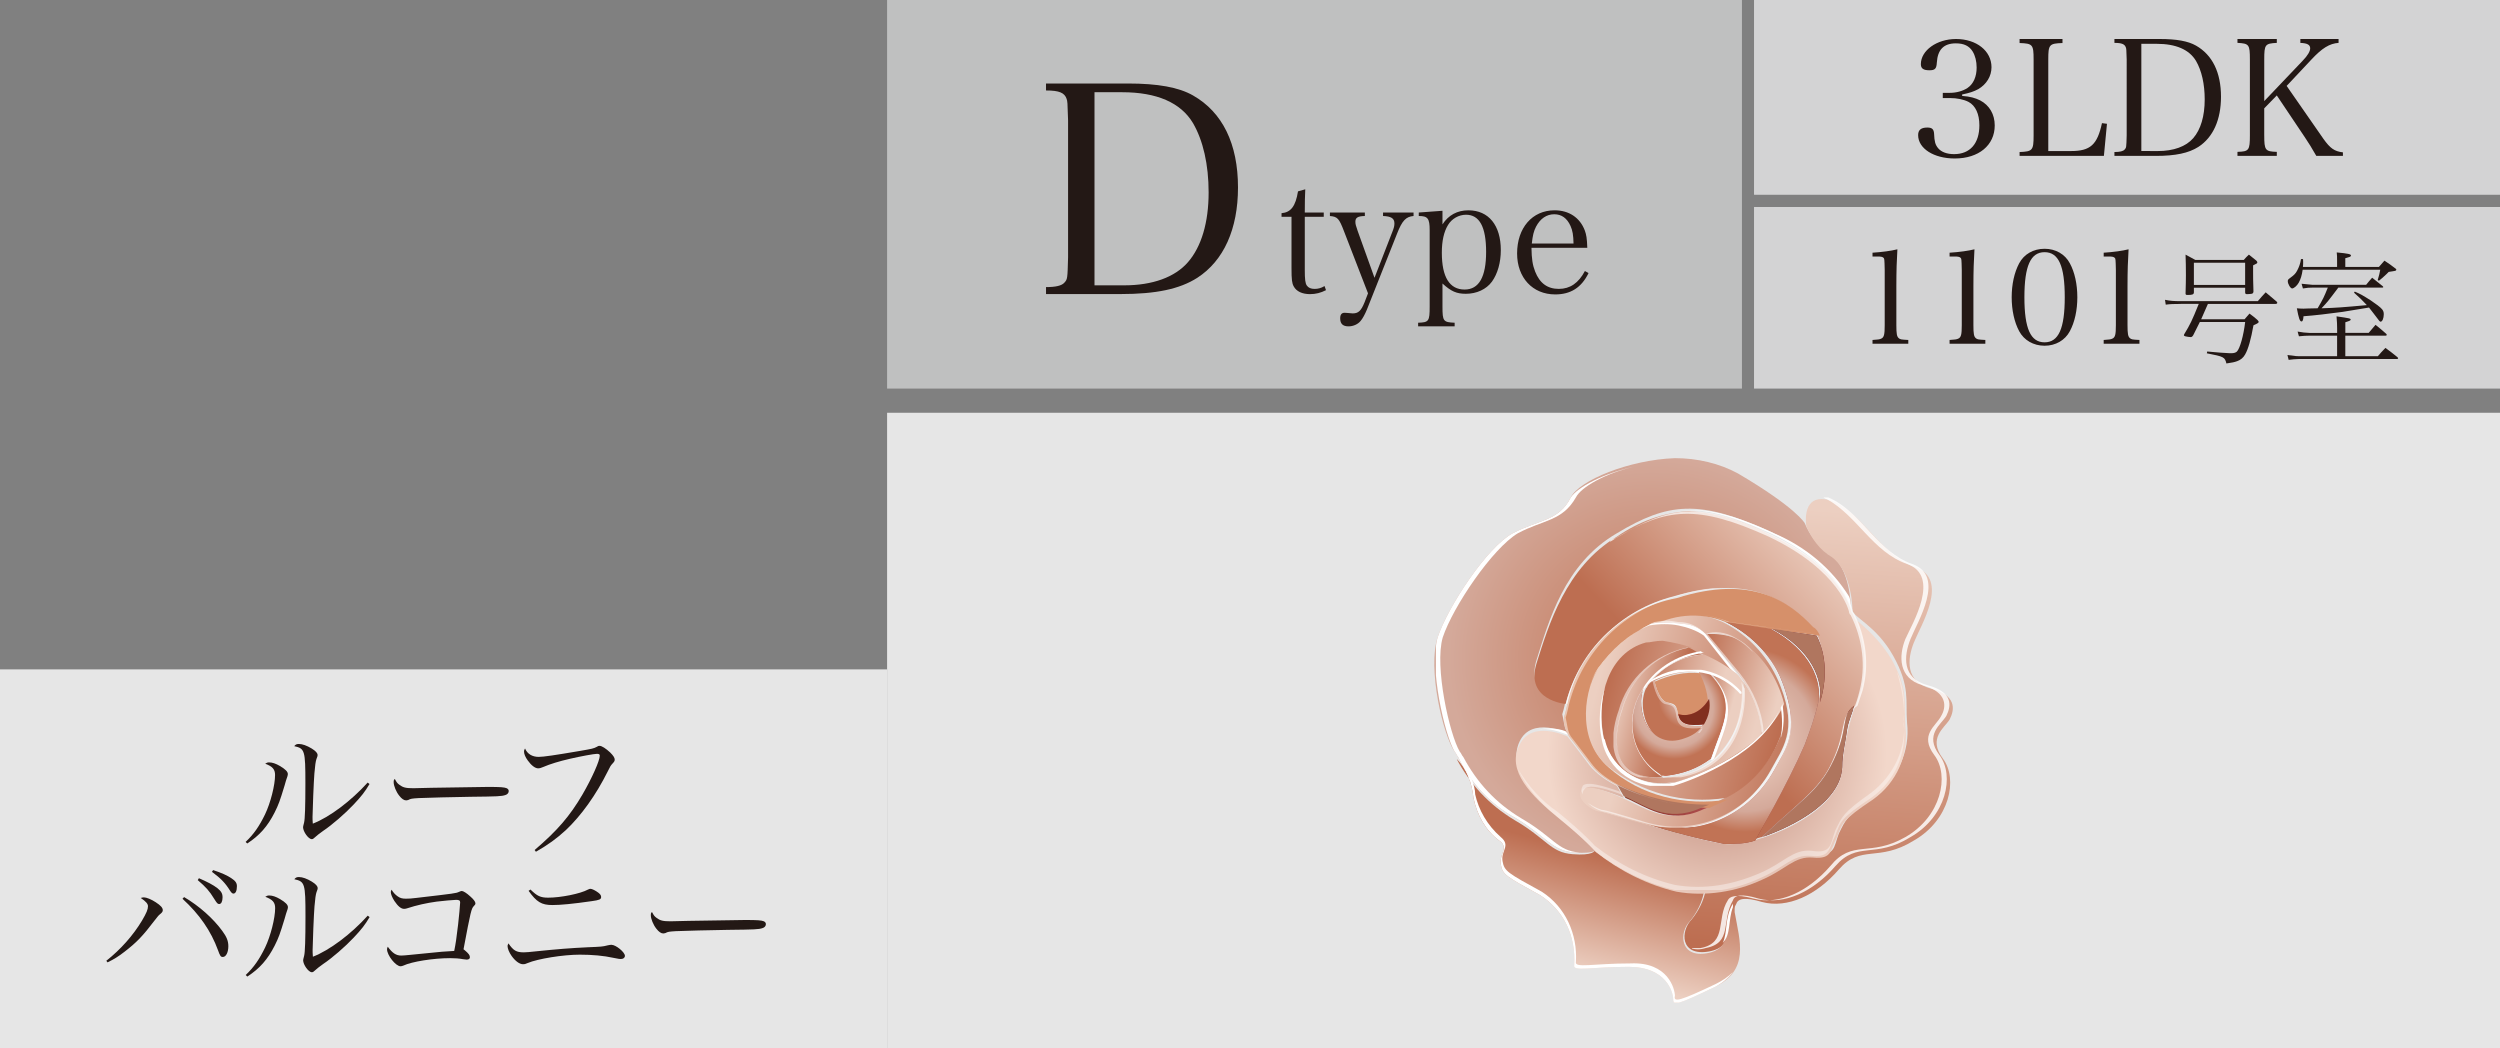 <?xml version="1.0" encoding="utf-8"?>
<!-- Generator: Adobe Illustrator 26.0.1, SVG Export Plug-In . SVG Version: 6.00 Build 0)  -->
<svg version="1.1" id="_レイヤー_2" xmlns="http://www.w3.org/2000/svg" xmlns:xlink="http://www.w3.org/1999/xlink" x="0px"
	 y="0px" viewBox="0 0 146.457 61.417" style="enable-background:new 0 0 146.457 61.417;" xml:space="preserve">
<rect x="0" y="0" width="146.457" height="61.417" fill="#808080" stroke="none"/>
<style type="text/css">
	.st0{fill:#E6E6E6;}
	.st1{clip-path:url(#SVGID_00000105397226886609000850000007456339451952297612_);}
	.st2{fill:url(#SVGID_00000052823116485235866380000009011927204222215048_);}
	.st3{clip-path:url(#SVGID_00000114045695293521335130000015476722450613394103_);}
	.st4{fill:url(#SVGID_00000155864393068834642520000011881517746883765671_);}
	.st5{clip-path:url(#SVGID_00000106123259966242653990000005851562208959997066_);}
	.st6{fill:url(#SVGID_00000141421874753037890590000013493272811230264507_);}
	.st7{clip-path:url(#SVGID_00000157282456365491486930000013341594756988921729_);}
	.st8{fill:url(#SVGID_00000170968093005646123860000016577104310750133130_);}
	.st9{clip-path:url(#SVGID_00000136408349791956912920000007472977864753590177_);}
	.st10{fill:url(#SVGID_00000073697429591579874550000005341745936318684327_);}
	.st11{fill:#681218;}
	.st12{clip-path:url(#SVGID_00000113320503539590059740000016073670331821657508_);}
	.st13{fill:url(#SVGID_00000103231531750362214780000018017110746904694183_);}
	.st14{fill:#6D141A;}
	.st15{clip-path:url(#SVGID_00000097499615130677567140000013996320610756268462_);}
	.st16{fill:url(#SVGID_00000055672622630432103410000010371391626903177648_);}
	.st17{clip-path:url(#SVGID_00000093892711254412790000000013842846571661843369_);}
	.st18{fill:url(#SVGID_00000075139146371164080520000000400954574611976355_);}
	.st19{fill:#D6906A;}
	.st20{clip-path:url(#SVGID_00000105393162469609146490000017737875662584101275_);}
	.st21{fill:url(#SVGID_00000160899579655955306500000012591197652790216337_);}
	.st22{clip-path:url(#SVGID_00000165920271178672059540000012390405950100706488_);}
	.st23{fill:url(#SVGID_00000136377719387128539210000010864269728574509210_);}
	.st24{clip-path:url(#SVGID_00000137099405440158845530000001411106630343641000_);}
	.st25{fill:url(#SVGID_00000165940409224182214230000009829566002288891572_);}
	.st26{clip-path:url(#SVGID_00000121975626373313463600000014782078704780029359_);}
	.st27{fill:url(#SVGID_00000149350765257961889020000004866762000034977974_);}
	.st28{clip-path:url(#SVGID_00000107562361668043104780000006061556680962041791_);}
	.st29{fill:url(#SVGID_00000037692452538154885180000002445913635369505433_);}
	.st30{clip-path:url(#SVGID_00000080195172600646260940000005410975362220525722_);}
	.st31{fill:url(#SVGID_00000128451955314803223370000010572957292205414078_);}
	.st32{clip-path:url(#SVGID_00000070813865165568802350000018147433702199894714_);}
	.st33{fill:url(#SVGID_00000145043747596674860870000003765133565502247568_);}
	.st34{clip-path:url(#SVGID_00000147899145952907497710000014625931007750911414_);}
	.st35{fill:url(#SVGID_00000070099399254843619050000002153888736837608382_);}
	.st36{clip-path:url(#SVGID_00000116951688196451529810000011799766041080429453_);}
	.st37{fill:url(#SVGID_00000113318327664176874360000002155899426458082985_);}
	.st38{clip-path:url(#SVGID_00000122690541402316522450000006722499231113055629_);}
	.st39{fill:#FFFFFF;}
	.st40{opacity:0.83;}
	.st41{clip-path:url(#SVGID_00000069360733163638421280000011677772797215328140_);}
	.st42{clip-path:url(#SVGID_00000151546055541143151760000005646759216249931696_);}
	.st43{opacity:0.39;}
	.st44{clip-path:url(#SVGID_00000032626322572202445810000008906885323672055204_);}
	.st45{clip-path:url(#SVGID_00000132797780328778948810000000879351055810939799_);}
	.st46{opacity:0.7;}
	.st47{clip-path:url(#SVGID_00000070084779472326692610000012222761596865557401_);}
	.st48{fill:#B0765F;}
	.st49{clip-path:url(#SVGID_00000157286617883775299980000010657584846210112949_);}
	.st50{fill:url(#SVGID_00000042702769162479391540000007831594198423877004_);}
	.st51{opacity:0.52;}
	.st52{clip-path:url(#SVGID_00000062882952415089670950000007200366160777256346_);}
	.st53{opacity:0.48;}
	.st54{clip-path:url(#SVGID_00000044179160000050827940000013016111220918097083_);}
	.st55{clip-path:url(#SVGID_00000114034833953799127320000003861921731230003075_);}
	.st56{opacity:0.53;}
	.st57{clip-path:url(#SVGID_00000120546016428483495100000011341748862490557851_);}
	.st58{clip-path:url(#SVGID_00000127019188017443933120000002699234036688346043_);}
	.st59{clip-path:url(#SVGID_00000034777439635200902410000004255535248728942014_);}
	.st60{clip-path:url(#SVGID_00000116210937143504276370000009328550801812458172_);}
	.st61{clip-path:url(#SVGID_00000111871870696930369420000008988540430344676480_);}
	.st62{fill:url(#SVGID_00000076576378457702681930000005911912869448795302_);}
	.st63{opacity:0.41;}
	.st64{clip-path:url(#SVGID_00000082355540070617817570000002110939584065070473_);}
	.st65{clip-path:url(#SVGID_00000168827792090821033920000013930586666574431666_);}
	.st66{fill:#812F1F;}
	.st67{fill:#D3D3D4;}
	.st68{fill:#BFC0C0;}
	.st69{enable-background:new    ;}
	.st70{fill:#231815;}
</style>
<g id="_レイヤー_1-2">
	<rect x="51.969" y="24.181" class="st0" width="94.488" height="37.236"/>
	<g id="_価格と返済例">
		<g>
			<defs>
				<path id="SVGID_1_" d="M92.021,29.14c-0.7,1.4-1.9,1.3-3.4,2.1
					c-1.5,0.8-3.8,4.3-4.4,6.1c-0.6,1.8,0.3,5.7,1,6.7
					c0.1,0.1,0.1,0.2,0.2,0.3l0,0c0.7,1.5,1.9,2.8,3.4,3.6
					c1.8,1.1,2.1,1.9,3.4,2s1.3-0.2,1.3-0.2
					s-0.6-0.7-2.2-2s-3-2.8-2.3-4.3s2.8-0.5,2.8-0.5
					c-0.2-0.3-0.2-0.7-0.3-1.1c0.1-0.3,0.2-0.8,0.2-0.8
					s-2.4-0.2-1.7-2.4s1.6-5.6,4.7-7.4c3-1.8,4.8-2,9-0.1
					c4.2,2,4.7,4.4,4.7,4.4s0-2.2-1.2-3.1
					c-0.7-0.4-1.2-1.1-1.5-1.8c0,0-0.5-0.9-3.9-2.9
					c-1.1-0.6-2.4-0.9-3.7-0.9c-2.7,0.1-5.6,1.3-6.1,2.3"
					/>
			</defs>
			<clipPath id="SVGID_00000167384237647308156240000010429588625065823875_">
				<use xlink:href="#SVGID_1_"  style="overflow:visible;"/>
			</clipPath>
			<g style="clip-path:url(#SVGID_00000167384237647308156240000010429588625065823875_);">
				
					<radialGradient id="SVGID_00000059996847878452136120000001222227402719115155_" cx="-1892.821" cy="660.38" r="0.292" gradientTransform="matrix(-3.005 40.551 40.551 3.005 -32370.436 74810)" gradientUnits="userSpaceOnUse">
					<stop  offset="0" style="stop-color:#C17355"/>
					<stop  offset="1" style="stop-color:#D4A99A"/>
				</radialGradient>
				<polygon style="fill:url(#SVGID_00000059996847878452136120000001222227402719115155_);" points="82.021,49.94 
					83.821,25.14 110.221,27.04 108.321,51.94 				"/>
			</g>
		</g>
		<g>
			<defs>
				<path id="SVGID_00000150785788699124687860000012517889174119852171_" d="M105.821,30.84
					c0.3,0.7,0.8,1.4,1.5,1.8c1.2,0.9,1.2,3.1,1.2,3.1
					c0,0.4,1.4,0.9,2.4,2.7s0.7,2.6,0.8,3.9
					c0.2,1.7-0.6,3.3-1.9,4.3c-1.7,1.2-1.7,1.4-2.1,2.2
					c-0.3,0.8-0.2,1.3-1.4,1.2c-1.1-0.1-1.6,0.7-3,1.3
					c-1.1,0.5-2.2,0.7-3.4,0.8c-0.1,0.6-0.4,1.2-0.8,1.7
					c-0.7,0.7-0.7,2.2,1,1.9c1.6-0.3,0.9-1.6,1.6-2.8
					c0.1-0.3,0.5-0.4,1.5-0.1c1.5,0.4,3.2-0.4,4.5-1.9
					s2.3-0.4,4.4-1.7c2.1-1.2,2.6-3.6,1.7-4.8
					c-0.9-1.2,0.1-1.8,0.4-2.3c0.3-0.6,0.4-1.4-1.1-1.8
					c-1.5-0.4-1.4-1.7-1-2.7s2.1-3.7,0.1-4.4
					s-2.9-2.9-4.7-3.8c-0.2-0.1-0.5-0.2-0.7-0.2
					c-1.3-0.1-1,1.6-1,1.6"/>
			</defs>
			<clipPath id="SVGID_00000064317403997472662240000005468033842612305291_">
				<use xlink:href="#SVGID_00000150785788699124687860000012517889174119852171_"  style="overflow:visible;"/>
			</clipPath>
			<g style="clip-path:url(#SVGID_00000064317403997472662240000005468033842612305291_);">
				
					<linearGradient id="SVGID_00000000210063263404686040000014096631457610824369_" gradientUnits="userSpaceOnUse" x1="-1899.385" y1="635.69" x2="-1899.093" y2="635.69" gradientTransform="matrix(-6.855 92.51 92.51 6.855 -71720.477 171383.312)">
					<stop  offset="0" style="stop-color:#ECCFC1"/>
					<stop  offset="0.057" style="stop-color:#ECCFC1"/>
					<stop  offset="1" style="stop-color:#BD6E51"/>
				</linearGradient>
				<polygon style="fill:url(#SVGID_00000000210063263404686040000014096631457610824369_);" points="96.321,55.84 
					98.421,27.94 116.521,29.24 114.421,57.24 				"/>
			</g>
		</g>
		<g>
			<defs>
				<path id="SVGID_00000073720241390331667710000011284509000675602312_" d="M86.321,46.74
					c0.2,1,0.7,1.9,1.5,2.5c0.6,0.4,0,0.8,0.1,1.4
					c0.1,0.6,0.3,0.7,2.3,1.8c1.4,0.9,2.1,2.4,2,4.1
					c-0.1,0.4,1,0.1,3.2,0.1s2.6,1.5,2.6,1.9
					s0.3,0.3,2.4-0.7c2.1-1,1.5-2.7,1.2-4.4v-0.4
					c-0.7,1.1,0,2.5-1.6,2.8s-1.7-1.2-1-1.9
					c0.4-0.5,0.7-1.1,0.8-1.7c-0.6,0-1.1,0-1.7-0.1
					c-1.7-0.4-3.3-1.2-4.7-2.3c0,0-0.1,0.3-1.3,0.2
					c-1.3-0.1-1.5-0.9-3.4-2c-1.5-0.9-2.6-2.1-3.4-3.6l0,0
					c0.6,0.6,0.9,1.4,1,2.3"/>
			</defs>
			<clipPath id="SVGID_00000168078292263455184940000012597456052369697174_">
				<use xlink:href="#SVGID_00000073720241390331667710000011284509000675602312_"  style="overflow:visible;"/>
			</clipPath>
			<g style="clip-path:url(#SVGID_00000168078292263455184940000012597456052369697174_);">
				
					<linearGradient id="SVGID_00000178166545861443217350000000514335371382314418_" gradientUnits="userSpaceOnUse" x1="-1899.761" y1="690.905" x2="-1899.469" y2="690.905" gradientTransform="matrix(-6.368 23.865 23.865 6.368 -28491.098 40988.688)">
					<stop  offset="0" style="stop-color:#BD6E51"/>
					<stop  offset="0.943" style="stop-color:#ECCFC1"/>
					<stop  offset="1" style="stop-color:#ECCFC1"/>
				</linearGradient>
				<polygon style="fill:url(#SVGID_00000178166545861443217350000000514335371382314418_);" points="81.821,57.94 
					86.521,40.04 106.121,45.24 101.321,63.14 				"/>
			</g>
		</g>
		<g>
			<defs>
				<path id="SVGID_00000043421414515405644400000006198886481006775740_" d="M109.021,40.44
					c-0.6,1.5-1,3-1.1,4.6c-0.2,2.8-5.3,4.6-6.9,4.4
					c-1.6-0.2-6.7-1.8-7.2-1.9c-0.5-0.1-1.5-0.7-1.1-1.2
					c0.3-0.5,2.4,0.4,2.4,0.4l-0.4-0.7
					c-0.6-0.3-1.2-0.7-1.6-1.2c-0.6-0.8-1.3-1.7-1.3-1.7
					s-2.1-1-2.8,0.5c-0.8,1.5,0.7,3,2.3,4.3s2.2,2,2.2,2
					c1.4,1.1,3,1.9,4.7,2.3c1.7,0.3,3.5,0,5-0.7
					c1.4-0.6,1.9-1.4,3-1.3c1.1,0.1,1-0.4,1.4-1.2
					c0.3-0.8,0.3-1,2.1-2.2c1.4-1,2.1-2.6,1.9-4.3
					c-0.1-1.3,0.2-2.1-0.8-3.9c-0.6-1-1.4-1.8-2.3-2.5
					c0.7,1.1,0.9,2.8,0.5,4.3"/>
			</defs>
			<clipPath id="SVGID_00000077317136842821429230000004283146070787718535_">
				<use xlink:href="#SVGID_00000043421414515405644400000006198886481006775740_"  style="overflow:visible;"/>
			</clipPath>
			<g style="clip-path:url(#SVGID_00000077317136842821429230000004283146070787718535_);">
				
					<radialGradient id="SVGID_00000078727723861237511730000010405971935975415456_" cx="-1890.875" cy="668.234" r="0.292" gradientTransform="matrix(-2.53 34.138 34.138 2.53 -27495.254 62904.449)" gradientUnits="userSpaceOnUse">
					<stop  offset="0" style="stop-color:#C17355"/>
					<stop  offset="0.482" style="stop-color:#D4A99A"/>
					<stop  offset="0.996" style="stop-color:#F2D7CA"/>
					<stop  offset="1" style="stop-color:#F2D7CA"/>
				</radialGradient>
				<polygon style="fill:url(#SVGID_00000078727723861237511730000010405971935975415456_);" points="87.021,52.34 
					88.421,34.14 113.021,35.94 111.721,54.14 				"/>
			</g>
		</g>
		<g>
			<defs>
				<path id="SVGID_00000136373133602648343750000003185914773897793169_" d="M94.721,31.44
					c-3,1.8-4,5.2-4.7,7.4s1.7,2.4,1.7,2.4
					c0.8-3.1,3.2-5.5,6.3-6.3c4.4-1.3,6.6,0.2,8,1.7
					c0.3,0.3,0.5,0.6,0.6,1c0.5,1.6-0.1,4-0.9,5.9
					c-1,2.3-2.9,5.6-2.9,5.6c0.1,0,0.3-0.1,0.4-0.1
					c2.2-2.1,3.3-2.7,4.2-4.5c0.8-1.9,0.4-2.6,1.3-3.2
					c0.1-0.3,0.2-0.6,0.3-0.9c0.4-1.5,0.2-3.1-0.5-4.5
					c0,0-0.1-0.1-0.1-0.2c0,0-0.5-2.4-4.7-4.4
					c-1.5-0.8-3.1-1.3-4.8-1.4c-1.5,0.1-2.9,0.6-4.2,1.5"/>
			</defs>
			<clipPath id="SVGID_00000081605876952829213220000013664927661907403949_">
				<use xlink:href="#SVGID_00000136373133602648343750000003185914773897793169_"  style="overflow:visible;"/>
			</clipPath>
			<g style="clip-path:url(#SVGID_00000081605876952829213220000013664927661907403949_);">
				
					<linearGradient id="SVGID_00000022539203952717585420000001790154256591417507_" gradientUnits="userSpaceOnUse" x1="-1885.98" y1="579.702" x2="-1885.688" y2="579.702" gradientTransform="matrix(31.848 -29.961 -29.961 -31.848 77531.43 -38003.426)">
					<stop  offset="0" style="stop-color:#BD6E51"/>
					<stop  offset="0.943" style="stop-color:#ECCFC1"/>
					<stop  offset="1" style="stop-color:#ECCFC1"/>
				</linearGradient>
				<polygon style="fill:url(#SVGID_00000022539203952717585420000001790154256591417507_);" points="79.721,38.94 
					100.021,19.94 119.121,40.14 98.821,59.24 				"/>
			</g>
		</g>
		<path class="st11" d="M107.421,44.54c-0.9,1.9-2,2.4-4.2,4.5
			c2-0.7,4.6-2.1,4.7-4.1c0-0.8,0.2-1.5,0.3-2.3
			c0.1-0.5,0.3-0.9,0.4-1.3c-0.8,0.6-0.3,1.3-1.2,3.2"/>
		<g>
			<defs>
				<path id="SVGID_00000137120717963765158470000012720004268113205944_" d="M104.521,40.24
					c0.9,2.7,0.1,3.6-0.6,4.9c-1.5,2.7-4.6,4-7.5,3.1
					c1.5,0.5,3.1,0.9,4.6,1.2c0.6,0,1.2,0,1.8-0.2
					c0,0,1.9-3.3,2.9-5.6c0.3-0.8,0.6-1.6,0.8-2.5
					c0.2-1.2-0.4-3-2.8-4.3l-2.6-0.4
					c1.6,0.8,2.8,2.1,3.4,3.8"/>
			</defs>
			<clipPath id="SVGID_00000129914704035097218070000006056907550879769997_">
				<use xlink:href="#SVGID_00000137120717963765158470000012720004268113205944_"  style="overflow:visible;"/>
			</clipPath>
			<g style="clip-path:url(#SVGID_00000129914704035097218070000006056907550879769997_);">
				
					<radialGradient id="SVGID_00000152261739412614781570000004397477394160795270_" cx="-2026.552" cy="622.097" r="0.292" gradientTransform="matrix(-14.388 -3.839 -7.476 28.021 -24404.895 -25168.434)" gradientUnits="userSpaceOnUse">
					<stop  offset="0" style="stop-color:#D56F69"/>
					<stop  offset="0.397" style="stop-color:#B34F52"/>
					<stop  offset="1" style="stop-color:#802F20"/>
				</radialGradient>
				<polygon style="fill:url(#SVGID_00000152261739412614781570000004397477394160795270_);" points="93.121,48.64 
					97.121,33.84 110.021,37.24 106.121,52.04 				"/>
			</g>
		</g>
		<path class="st14" d="M106.621,41.14c0.4-1.3,0.4-2.7-0.2-3.9l-2.6-0.4
			c2.3,1.2,3,3,2.8,4.3"/>
		<g>
			<defs>
				<path id="SVGID_00000116224932739784982240000002433807392672487336_" d="M96.721,36.54
					c0.6-0.1,1.2-0.1,1.7,0s1.1,0.3,1.5,0.6
					c0.6-0.1,1.3,0,1.8,0.3c1.3,0.5,3.5,3.6,2.5,5.9
					c-1,2.3-2.7,3.3-4.7,4.1c-1.9,0.9-3.3-0.2-4.5-0.7
					c0,0-2.1-1-2.4-0.4c-0.3,0.5,0.7,1.2,1.1,1.2
					c0.2,0,1.3,0.4,2.5,0.7c2.9,0.9,6-0.4,7.5-3.1
					c0.7-1.3,1.6-2.3,0.6-4.9c-0.6-1.6-1.8-3-3.4-3.8
					c-0.7-0.3-1.4-0.5-2.2-0.5c-0.5,0-1.3,0.2-2,0.6"/>
			</defs>
			<clipPath id="SVGID_00000117658357853944043660000004369681743223002522_">
				<use xlink:href="#SVGID_00000116224932739784982240000002433807392672487336_"  style="overflow:visible;"/>
			</clipPath>
			<g style="clip-path:url(#SVGID_00000117658357853944043660000004369681743223002522_);">
				
					<linearGradient id="SVGID_00000114788982420925799790000003694910378578049179_" gradientUnits="userSpaceOnUse" x1="-1953.34" y1="620.947" x2="-1953.048" y2="620.947" gradientTransform="matrix(-36.052 -9.619 -9.619 36.052 -64343.371 -41131.773)">
					<stop  offset="0" style="stop-color:#BD6E51"/>
					<stop  offset="0.943" style="stop-color:#ECCFC1"/>
					<stop  offset="1" style="stop-color:#ECCFC1"/>
				</linearGradient>
				<polygon style="fill:url(#SVGID_00000114788982420925799790000003694910378578049179_);" points="89.221,48.04 
					93.321,32.64 108.721,36.84 104.621,52.14 				"/>
			</g>
		</g>
		<g>
			<defs>
				<path id="SVGID_00000094581710092621828620000012070491384696122543_" d="M95.221,46.74
					c1.2,0.5,2.5,1.6,4.5,0.7c0.2-0.1,0.3-0.1,0.5-0.2
					c-1.8-0.1-3.7-0.5-5.3-1.3L95.221,46.74z"/>
			</defs>
			<clipPath id="SVGID_00000021110241129348299130000003400057635800910516_">
				<use xlink:href="#SVGID_00000094581710092621828620000012070491384696122543_"  style="overflow:visible;"/>
			</clipPath>
			<g style="clip-path:url(#SVGID_00000021110241129348299130000003400057635800910516_);">
				
					<linearGradient id="SVGID_00000029013453346596260400000011808159493385877145_" gradientUnits="userSpaceOnUse" x1="-2001.619" y1="624.318" x2="-2001.327" y2="624.318" gradientTransform="matrix(-18.129 -4.837 -4.837 18.129 -33166.922 -20952.287)">
					<stop  offset="0" style="stop-color:#B34F52"/>
					<stop  offset="1" style="stop-color:#802F20"/>
				</linearGradient>
				<polygon style="fill:url(#SVGID_00000029013453346596260400000011808159493385877145_);" points="94.221,48.14 
					95.121,44.64 100.621,46.14 99.721,49.64 				"/>
			</g>
		</g>
		<path class="st19" d="M91.821,41.24c0,0-0.1,0.5-0.2,0.8
			c0,0.4,0.1,0.7,0.3,1.1c0,0,0.7,0.9,1.3,1.7
			c0.4,0.5,1,0.9,1.6,1.2c1.7,0.8,3.5,1.2,5.3,1.3
			c0.4-0.2,0.7-0.3,1.1-0.5c-2.5,0.4-5.1-0.2-7-1.9
			c-1.8-1.6-1.4-4.6-0.4-5.8c0.8-1.1,1.8-2,3-2.5
			c1.4-0.7,3-0.8,4.5-0.1l5.3,0.7c-0.1-0.2-0.2-0.4-0.4-0.5
			c-1.4-1.5-3.6-3.1-8-1.7C95.021,35.64,92.521,38.14,91.821,41.24"/>
		<g>
			<defs>
				<path id="SVGID_00000147942394319717300590000005693668034687676343_" d="M96.721,36.54
					c-1.2,0.6-2.2,1.4-3,2.5c-0.9,1.2-1.4,4.2,0.4,5.8
					c2,1.6,4.5,2.3,7,1.9c1.4-0.7,2.5-1.9,3.1-3.4
					c0.3-0.7,0.3-1.4,0.1-2.1c-1.1,2.7-4.9,4.2-6.3,4.6
					c-1.8,0.4-3.7-0.7-4.1-2.5V43.14c-0.4-2.3,0.4-4.8,2.5-5.4
					c2.2-0.6,5.3,1.8,5.3,1.8l-1.8-2.4
					c-0.4-0.4-0.9-0.6-1.5-0.6c-0.3,0-0.6-0.1-0.9-0.1
					c-0.2,0-0.5,0-0.8,0.1"/>
			</defs>
			<clipPath id="SVGID_00000116915535218661571040000008039482925702978190_">
				<use xlink:href="#SVGID_00000147942394319717300590000005693668034687676343_"  style="overflow:visible;"/>
			</clipPath>
			<g style="clip-path:url(#SVGID_00000116915535218661571040000008039482925702978190_);">
				
					<linearGradient id="SVGID_00000066474290641861369870000011032003231177040825_" gradientUnits="userSpaceOnUse" x1="-1950.396" y1="620.746" x2="-1950.104" y2="620.746" gradientTransform="matrix(-38.402 -10.246 -10.246 38.402 -68434.969 -43779.277)">
					<stop  offset="0" style="stop-color:#BD6E51"/>
					<stop  offset="0.943" style="stop-color:#ECCFC1"/>
					<stop  offset="1" style="stop-color:#ECCFC1"/>
				</linearGradient>
				<polygon style="fill:url(#SVGID_00000066474290641861369870000011032003231177040825_);" points="89.621,46.44 
					93.121,33.44 107.221,37.14 103.721,50.14 				"/>
			</g>
		</g>
		<g>
			<defs>
				<path id="SVGID_00000078009182799821706620000013769700569353299078_" d="M99.921,37.14l1.9,2.3
					c0.8,1,1.3,2.3,1.4,3.6c0.5-0.5,1-1.1,1.3-1.8
					c-0.4-1.6-1.3-2.9-2.7-3.8c-0.5-0.2-1-0.3-1.5-0.3h-0.4"/>
			</defs>
			<clipPath id="SVGID_00000170962990570722203850000004963050962143656588_">
				<use xlink:href="#SVGID_00000078009182799821706620000013769700569353299078_"  style="overflow:visible;"/>
			</clipPath>
			<g style="clip-path:url(#SVGID_00000170962990570722203850000004963050962143656588_);">
				
					<linearGradient id="SVGID_00000097482976245903335250000016438094186428048556_" gradientUnits="userSpaceOnUse" x1="-2002.513" y1="625.408" x2="-2002.221" y2="625.408" gradientTransform="matrix(-17.899 -4.776 -4.776 17.899 -32751.799 -20717.166)">
					<stop  offset="0" style="stop-color:#ECCFC1"/>
					<stop  offset="0.057" style="stop-color:#ECCFC1"/>
					<stop  offset="1" style="stop-color:#BD6E51"/>
				</linearGradient>
				<polygon style="fill:url(#SVGID_00000097482976245903335250000016438094186428048556_);" points="98.421,42.64 
					100.221,35.94 105.921,37.54 104.121,44.14 				"/>
			</g>
		</g>
		<g>
			<defs>
				<path id="SVGID_00000073000418188925132610000016894091635973008789_" d="M96.421,37.64
					c-2.2,0.6-2.9,3.2-2.5,5.4c0.3,1.9,2.1,3.1,4,2.8h0.2
					c1.9-0.6,3.6-1.5,5.1-2.8c-0.1-1.1-0.4-2.2-1.1-3.1
					c0.2,1.7-0.4,5.2-4.3,5.6c-3.9,0.4-3-3.1-2.7-3.9
					c0.5-1.9,2-3.3,4-3.7c-0.6-0.2-1.1-0.3-1.7-0.4
					c-0.5,0-0.7,0.1-1,0.1"/>
			</defs>
			<clipPath id="SVGID_00000079460358279109526830000004068772310573388453_">
				<use xlink:href="#SVGID_00000073000418188925132610000016894091635973008789_"  style="overflow:visible;"/>
			</clipPath>
			<g style="clip-path:url(#SVGID_00000079460358279109526830000004068772310573388453_);">
				
					<linearGradient id="SVGID_00000145055278474548991910000016207371692980017343_" gradientUnits="userSpaceOnUse" x1="-1960.563" y1="621.55" x2="-1960.271" y2="621.55" gradientTransform="matrix(-31.432 -8.387 -8.387 31.432 -56308.625 -35935.852)">
					<stop  offset="0" style="stop-color:#ECCFC1"/>
					<stop  offset="0.057" style="stop-color:#ECCFC1"/>
					<stop  offset="1" style="stop-color:#BD6E51"/>
				</linearGradient>
				<polygon style="fill:url(#SVGID_00000145055278474548991910000016207371692980017343_);" points="91.321,45.64 
					94.121,35.14 105.321,38.14 102.521,48.64 				"/>
			</g>
		</g>
		<g>
			<defs>
				<path id="SVGID_00000171714015126511880550000017499225850117293444_" d="M95.021,41.54
					c-0.3,0.8-1.2,4.2,2.4,4c-1.7-1-2.3-3.2-1.3-4.9l0,0
					c0.8-1.3,2.1-2.2,3.6-2.3c-0.3-0.1-0.5-0.3-0.8-0.4
					c-1.9,0.4-3.4,1.8-3.9,3.6"/>
			</defs>
			<clipPath id="SVGID_00000064333893016462741020000006445790725946704004_">
				<use xlink:href="#SVGID_00000171714015126511880550000017499225850117293444_"  style="overflow:visible;"/>
			</clipPath>
			<g style="clip-path:url(#SVGID_00000064333893016462741020000006445790725946704004_);">
				
					<linearGradient id="SVGID_00000007388171016732737960000017722032451852636589_" gradientUnits="userSpaceOnUse" x1="-2045.508" y1="628.593" x2="-2045.216" y2="628.593" gradientTransform="matrix(-12.511 -3.338 -3.338 12.511 -23395.234 -14650.822)">
					<stop  offset="0" style="stop-color:#BD6E51"/>
					<stop  offset="0.943" style="stop-color:#ECCFC1"/>
					<stop  offset="1" style="stop-color:#ECCFC1"/>
				</linearGradient>
				<polygon style="fill:url(#SVGID_00000007388171016732737960000017722032451852636589_);" points="91.921,45.24 
					94.221,36.44 101.721,38.44 99.421,47.24 				"/>
			</g>
		</g>
		<g>
			<defs>
				<path id="SVGID_00000006701412866416607400000005945374097908133529_" d="M96.621,40.04
					c2.4-1.3,4.4-0.6,5.5,0.7v-0.8
					c-0.1-0.1-0.2-0.3-0.3-0.4c-0.6-0.5-1.3-0.9-2-1.2
					C98.521,38.44,97.421,39.04,96.621,40.04"/>
			</defs>
			<clipPath id="SVGID_00000029729250295282674050000014138330775369779375_">
				<use xlink:href="#SVGID_00000006701412866416607400000005945374097908133529_"  style="overflow:visible;"/>
			</clipPath>
			<g style="clip-path:url(#SVGID_00000029729250295282674050000014138330775369779375_);">
				
					<linearGradient id="SVGID_00000100348637642908173250000009972775562021544355_" gradientUnits="userSpaceOnUse" x1="-2001.834" y1="625.315" x2="-2001.542" y2="625.315" gradientTransform="matrix(-18.083 -4.825 -4.825 18.083 -33080.836 -20926.498)">
					<stop  offset="0" style="stop-color:#ECCFC1"/>
					<stop  offset="0.057" style="stop-color:#ECCFC1"/>
					<stop  offset="1" style="stop-color:#BD6E51"/>
				</linearGradient>
				<polygon style="fill:url(#SVGID_00000100348637642908173250000009972775562021544355_);" points="96.021,40.54 
					96.921,36.94 102.721,38.44 101.721,42.04 				"/>
			</g>
		</g>
		<g>
			<defs>
				<path id="SVGID_00000018936208853938650470000012865942776367176870_" d="M100.321,44.54
					c1.1-1,1.8-2.4,1.8-3.9c-0.5-0.6-1.2-1-1.9-1.2
					c1.7,1.8,0.7,3,0.1,5.1"/>
			</defs>
			<clipPath id="SVGID_00000145055693837945733200000001327642051508647324_">
				<use xlink:href="#SVGID_00000018936208853938650470000012865942776367176870_"  style="overflow:visible;"/>
			</clipPath>
			<g style="clip-path:url(#SVGID_00000145055693837945733200000001327642051508647324_);">
				
					<linearGradient id="SVGID_00000012442463021386394730000006918222398850233532_" gradientUnits="userSpaceOnUse" x1="-2137.537" y1="636.324" x2="-2137.244" y2="636.324" gradientTransform="matrix(-7.529 -2.009 -2.009 7.529 -14713.797 -9042.879)">
					<stop  offset="0" style="stop-color:#ECCFC1"/>
					<stop  offset="0.057" style="stop-color:#ECCFC1"/>
					<stop  offset="1" style="stop-color:#BD6E51"/>
				</linearGradient>
				<polygon style="fill:url(#SVGID_00000012442463021386394730000006918222398850233532_);" points="98.921,44.24 
					100.321,39.04 103.321,39.84 101.921,45.04 				"/>
			</g>
		</g>
		<g>
			<defs>
				<path id="SVGID_00000075868245164532601090000003912065268736387250_" d="M98.721,43.24
					c-2.1,0.8-3-1.7-2.4-3c-1.2,1.7-0.8,4,0.9,5.1l0.1,0.1
					h0.3c0.9-0.1,1.8-0.4,2.6-1c0.7-2.1,1.6-3.3-0.1-5
					c-0.2-0.1-0.4-0.1-0.6-0.1
					C100.221,40.64,100.521,42.64,98.721,43.24"/>
			</defs>
			<clipPath id="SVGID_00000076597165839367703050000005862932284151927465_">
				<use xlink:href="#SVGID_00000075868245164532601090000003912065268736387250_"  style="overflow:visible;"/>
			</clipPath>
			<g style="clip-path:url(#SVGID_00000076597165839367703050000005862932284151927465_);">
				
					<radialGradient id="SVGID_00000032643888899136249700000006065354061720060572_" cx="-2084.263" cy="631.697" r="0.292" gradientTransform="matrix(-9.809 -2.617 -2.617 9.809 -18693.516 -11609.271)" gradientUnits="userSpaceOnUse">
					<stop  offset="0" style="stop-color:#802F20"/>
					<stop  offset="0.101" style="stop-color:#802F20"/>
					<stop  offset="0.251" style="stop-color:#913524"/>
					<stop  offset="0.577" style="stop-color:#B03E2F"/>
					<stop  offset="0.838" style="stop-color:#C54435"/>
					<stop  offset="1" style="stop-color:#CB4837"/>
				</radialGradient>
				<polygon style="fill:url(#SVGID_00000032643888899136249700000006065354061720060572_);" points="93.421,45.14 
					95.421,37.64 103.421,39.84 101.421,47.24 				"/>
			</g>
		</g>
		<g>
			<defs>
				<path id="SVGID_00000122709599095267163940000003800748590353859458_" d="M96.621,40.04
					c-0.1,0.1-0.1,0.2-0.2,0.3c-0.6,1.3,0.3,3.8,2.4,3
					c0.4-0.1,0.8-0.4,1-0.8c-0.8,0-1.3,0-1.5-0.6
					c-0.1-0.6-0.2-0.6-0.7-0.8c-0.5-0.1-0.7-1.3-0.7-1.3
					c-0.1,0.1-0.2,0.1-0.3,0.2"/>
			</defs>
			<clipPath id="SVGID_00000056388892959103716170000001076444106909291921_">
				<use xlink:href="#SVGID_00000122709599095267163940000003800748590353859458_"  style="overflow:visible;"/>
			</clipPath>
			<g style="clip-path:url(#SVGID_00000056388892959103716170000001076444106909291921_);">
				
					<radialGradient id="SVGID_00000104689605219552542920000007943224148687366545_" cx="-2203.066" cy="641.644" r="0.292" gradientTransform="matrix(-5.905 -1.575 -1.575 5.905 -11899.566 -7217.856)" gradientUnits="userSpaceOnUse">
					<stop  offset="0" style="stop-color:#F2D7CA"/>
					<stop  offset="0.004" style="stop-color:#F2D7CA"/>
					<stop  offset="0.518" style="stop-color:#D4A99A"/>
					<stop  offset="1" style="stop-color:#C17355"/>
				</radialGradient>
				<polygon style="fill:url(#SVGID_00000104689605219552542920000007943224148687366545_);" points="94.721,43.74 
					96.021,38.84 100.821,40.14 99.521,45.04 				"/>
			</g>
		</g>
		<path class="st19" d="M97.621,41.14c0.5,0.1,0.6,0.1,0.7,0.8
			c0.7,0.1,1.5-0.2,1.8-0.9c-0.1-0.5-0.2-1.1-0.5-1.6
			c-0.9-0.1-1.8,0.1-2.7,0.5c0-0.1,0.2,1,0.7,1.2"/>
		<g>
			<defs>
				<path id="SVGID_00000179646457372170130900000004222362196820023989_" d="M98.321,41.84
					c0.1,0.6,0.6,0.7,1.5,0.6c0.3-0.5,0.4-1,0.3-1.5
					C99.721,41.64,99.021,42.04,98.321,41.84"/>
			</defs>
			<clipPath id="SVGID_00000155112815108011018670000012879611946538084274_">
				<use xlink:href="#SVGID_00000179646457372170130900000004222362196820023989_"  style="overflow:visible;"/>
			</clipPath>
			<g style="clip-path:url(#SVGID_00000155112815108011018670000012879611946538084274_);">
				
					<linearGradient id="SVGID_00000134234418944126374400000001163196889260198307_" gradientUnits="userSpaceOnUse" x1="-2221.953" y1="643.517" x2="-2221.661" y2="643.517" gradientTransform="matrix(-5.539 -1.478 -1.478 5.539 -11255.875 -6806.183)">
					<stop  offset="0" style="stop-color:#E3A3AB"/>
					<stop  offset="1" style="stop-color:#CB4837"/>
				</linearGradient>
				<polygon style="fill:url(#SVGID_00000134234418944126374400000001163196889260198307_);" points="97.921,42.44 
					98.421,40.54 100.521,41.04 100.021,42.94 				"/>
			</g>
		</g>
		<g>
			<defs>
				
					<rect id="SVGID_00000101793714354807747830000007715989883339045054_" x="84.121" y="27.24" width="24.4" height="22.7"/>
			</defs>
			<clipPath id="SVGID_00000181084663084634732480000000410753147963932603_">
				<use xlink:href="#SVGID_00000101793714354807747830000007715989883339045054_"  style="overflow:visible;"/>
			</clipPath>
			<g style="clip-path:url(#SVGID_00000181084663084634732480000000410753147963932603_);">
				<path class="st39" d="M90.121,42.74c0.6-0.1,1.2,0.1,1.7,0.3
					c0,0,0-0.1-0.1-0.2C91.221,42.64,90.621,42.64,90.121,42.74"/>
				<path class="st39" d="M103.921,31.24c-2.8-1.3-4.5-1.6-6.2-1.2
					c1.7-0.4,3.3,0,6,1.2c4.2,2,4.7,4.4,4.7,4.4
					c0-0.2,0-0.5-0.1-0.7c-1-1.6-2.5-2.9-4.4-3.7"/>
				<path class="st39" d="M85.221,44.04c0.1,0.1,0.1,0.2,0.2,0.3l0,0
					c0.7,1.5,1.9,2.8,3.4,3.6c1.8,1.1,2.1,1.9,3.4,2
					c0.4,0.1,0.8,0.1,1.2,0H92.521c-1.3-0.1-1.5-0.9-3.4-2
					c-1.5-0.9-2.6-2.1-3.4-3.6l0,0c-0.1-0.1-0.1-0.2-0.2-0.3
					c-0.6-1-1.5-5-1-6.7c0.6-1.8,2.9-5.2,4.4-6.1
					c1.5-0.8,2.6-0.7,3.4-2.1c0.3-0.6,1.7-1.4,3.4-1.8
					c-1.8,0.4-3.3,1.2-3.7,1.8c-0.7,1.4-1.9,1.3-3.4,2.1
					s-3.8,4.3-4.4,6.1c-0.5,1.7,0.4,5.7,1,6.7"/>
			</g>
		</g>
		<g class="st40">
			<g>
				<defs>
					
						<rect id="SVGID_00000028310670891132700490000015577190674153474490_" x="99.121" y="29.14" width="15.1" height="26.7"/>
				</defs>
				<clipPath id="SVGID_00000169528991518888714120000013622463923142516866_">
					<use xlink:href="#SVGID_00000028310670891132700490000015577190674153474490_"  style="overflow:visible;"/>
				</clipPath>
				<g style="clip-path:url(#SVGID_00000169528991518888714120000013622463923142516866_);">
					<path class="st39" d="M107.021,29.24c1.8,1,2.7,3.1,4.7,3.8
						s0.3,3.5-0.1,4.4c-0.4,1-0.4,2.3,1,2.7
						c1.5,0.4,1.4,1.3,1.1,1.8c-0.3,0.6-1.3,1.1-0.4,2.3
						s0.4,3.6-1.7,4.8c-2.1,1.2-3.1,0.1-4.4,1.7
						c-1.3,1.5-3,2.3-4.5,1.9c-1.1-0.3-1.4-0.1-1.5,0.1
						c-0.7,1.1,0,2.5-1.6,2.8H99.021c0.3,0.1,0.6,0.1,0.9,0
						c1.6-0.3,0.9-1.6,1.6-2.8c0.1-0.3,0.5-0.4,1.5-0.1
						c1.5,0.4,3.2-0.4,4.5-1.9s2.3-0.4,4.4-1.7
						c2.1-1.2,2.6-3.6,1.7-4.8s0.1-1.8,0.4-2.3
						c0.3-0.6,0.4-1.4-1.1-1.8c-1.5-0.4-1.4-1.7-1-2.7
						s2.1-3.7,0.1-4.4s-2.9-2.9-4.7-3.8
						c-0.2-0.1-0.4-0.2-0.6-0.2c0.1,0.1,0.2,0.2,0.3,0.2"
						/>
				</g>
			</g>
		</g>
		<g>
			<defs>
				
					<rect id="SVGID_00000039856377392768699550000013153451026709954470_" x="85.421" y="44.34" width="16.1" height="14.4"/>
			</defs>
			<clipPath id="SVGID_00000124151533832557953670000006355472152913098374_">
				<use xlink:href="#SVGID_00000039856377392768699550000013153451026709954470_"  style="overflow:visible;"/>
			</clipPath>
			<g style="clip-path:url(#SVGID_00000124151533832557953670000006355472152913098374_);">
				<path class="st39" d="M100.921,55.24c0.5-0.5,0.3-1.3,0.6-2.1v-0.2
					C101.021,53.74,101.221,54.64,100.921,55.24"/>
				<path class="st39" d="M86.321,46.74c0.2,1,0.7,1.9,1.5,2.5
					c0.6,0.4,0,0.8,0.1,1.4c0.1,0.6,0.3,0.7,2.3,1.8
					c1.4,0.9,2.1,2.4,2,4.1c-0.1,0.4,1,0.1,3.2,0.1
					s2.6,1.5,2.6,1.9s0.3,0.3,2.4-0.7
					c0.4-0.2,0.8-0.5,1.1-0.9c-0.3,0.3-0.6,0.5-1,0.7
					c-2.1,1-2.5,1.1-2.4,0.7c0-0.4-0.4-2-2.6-1.9
					c-2.2,0-3.3,0.3-3.2-0.1c0.1-1.6-0.6-3.2-2-4.1
					c-2-1.1-2.2-1.2-2.3-1.8s0.5-0.9-0.1-1.4
					c-0.8-0.7-1.3-1.6-1.5-2.5c0-0.3-0.1-0.6-0.2-0.9
					c-0.3-0.4-0.5-0.8-0.9-1.3l0,0c0.6,0.7,0.9,1.5,1,2.4"/>
				<path class="st39" d="M99.121,53.74l-0.2,0.2l0.1-0.1l0.3-0.3
					c-0.067,0.067-0.133,0.133-0.2,0.2"/>
			</g>
		</g>
		<g class="st43">
			<g>
				<defs>
					
						<rect id="SVGID_00000065055026486937908400000002383257859909024677_" x="88.921" y="39.24" width="22.7" height="12.9"/>
				</defs>
				<clipPath id="SVGID_00000116954907901146527240000014376174920970520212_">
					<use xlink:href="#SVGID_00000065055026486937908400000002383257859909024677_"  style="overflow:visible;"/>
				</clipPath>
				<g style="clip-path:url(#SVGID_00000116954907901146527240000014376174920970520212_);">
					<g>
						<defs>
							
								<rect id="SVGID_00000032642938393396463230000014736729554237001391_" x="88.921" y="39.24" width="22.7" height="12.9"/>
						</defs>
						<clipPath id="SVGID_00000103986314642413357830000007114749320593646726_">
							<use xlink:href="#SVGID_00000032642938393396463230000014736729554237001391_"  style="overflow:visible;"/>
						</clipPath>
						<g style="clip-path:url(#SVGID_00000103986314642413357830000007114749320593646726_);">
							<path class="st39" d="M111.521,42.14c0.2,1.7-0.6,3.3-1.9,4.3
								c-1.7,1.2-1.7,1.4-2.1,2.2
								c-0.3,0.8-0.2,1.4-1.4,1.2c-1.1-0.1-1.6,0.7-3,1.3
								c-1.6,0.7-3.3,1-5,0.7c-1.7-0.4-3.3-1.2-4.7-2.3
								c0,0-0.6-0.7-2.2-2c-0.9-0.6-1.7-1.5-2.3-2.5
								c0.5,1.1,1.3,2,2.3,2.8c1.6,1.3,2.2,2,2.2,2
								c1.4,1.1,3,1.9,4.7,2.3c1.7,0.3,3.5,0,5-0.7
								c1.4-0.6,1.9-1.4,3-1.3c1.1,0.1,1-0.4,1.4-1.2
								c0.3-0.8,0.3-1,2.1-2.2c1.4-1,2.1-2.6,1.9-4.3
								c0.1-1-0.1-2.1-0.4-3.1C111.521,40.14,111.621,41.14,111.521,42.14"/>
						</g>
					</g>
					<path class="st39" d="M92.721,46.04c-0.1,0.2-0.1,0.3,0,0.5
						c0-0.1,0-0.2,0.1-0.3c0.3-0.5,2.4,0.4,2.4,0.4l-0.1-0.2
						C94.721,46.34,93.021,45.64,92.721,46.04"/>
				</g>
			</g>
		</g>
		<g class="st46">
			<g>
				<defs>
					
						<rect id="SVGID_00000049906641220368456270000004519492533589882249_" x="91.721" y="29.94" width="17.6" height="19.1"/>
				</defs>
				<clipPath id="SVGID_00000004532324348821087510000018200784874396538240_">
					<use xlink:href="#SVGID_00000049906641220368456270000004519492533589882249_"  style="overflow:visible;"/>
				</clipPath>
				<g style="clip-path:url(#SVGID_00000004532324348821087510000018200784874396538240_);">
					<path class="st39" d="M95.121,36.34c-1.7,1.1-2.9,2.9-3.4,4.9h0.1
						C92.221,39.24,93.421,37.54,95.121,36.34"/>
					<path class="st39" d="M94.621,31.54c3-1.8,4.8-2,9-0.1
						c4.2,2,4.7,4.4,4.7,4.4c0,0.067,0.033,0.133,0.1,0.2
						c0.7,1.4,0.9,3,0.5,4.5c-0.1,0.4-0.2,0.7-0.3,0.9
						c-0.9,0.6-0.4,1.3-1.3,3.2c-0.8,1.8-2,2.4-4.1,4.4
						h0.1c2.2-2.1,3.3-2.7,4.2-4.5
						c0.8-1.9,0.4-2.6,1.3-3.2c0.1-0.3,0.2-0.6,0.3-0.9
						c0.4-1.5,0.2-3.1-0.5-4.5c0,0-0.1-0.1-0.1-0.2
						c0,0-0.5-2.4-4.7-4.4s-6-1.7-9,0.1c-0.2,0.1-0.3,0.2-0.5,0.3
						c0-0.1,0.2-0.2,0.3-0.2"/>
				</g>
			</g>
		</g>
		<path class="st48" d="M107.421,44.54c-0.9,1.9-2,2.4-4.2,4.5
			c2-0.7,4.6-2.1,4.7-4.1c0-0.8,0.2-1.5,0.3-2.3
			c0.1-0.5,0.3-0.9,0.4-1.3c-0.8,0.6-0.3,1.3-1.2,3.2"/>
		<g>
			<defs>
				<path id="SVGID_00000009576963558038056740000000429552586347553180_" d="M104.521,40.24
					c0.9,2.7,0.1,3.6-0.6,4.9c-1.5,2.7-4.6,4-7.5,3.1
					c1.5,0.5,3.1,0.9,4.6,1.2c0.6,0,1.2,0,1.8-0.2
					c0,0,1.9-3.3,2.9-5.6c0.3-0.8,0.6-1.6,0.8-2.5
					c0.2-1.2-0.4-3-2.8-4.3l-2.6-0.4
					c1.6,0.8,2.8,2.1,3.4,3.8"/>
			</defs>
			<clipPath id="SVGID_00000046303479074113028170000002384654074941654967_">
				<use xlink:href="#SVGID_00000009576963558038056740000000429552586347553180_"  style="overflow:visible;"/>
			</clipPath>
			<g style="clip-path:url(#SVGID_00000046303479074113028170000002384654074941654967_);">
				
					<radialGradient id="SVGID_00000026846490974288739230000017038417319557786805_" cx="-2003.139" cy="625.051" r="0.292" gradientTransform="matrix(-17.829 -4.757 -4.757 17.829 -32638.254 -20629.809)" gradientUnits="userSpaceOnUse">
					<stop  offset="0" style="stop-color:#F2D7CA"/>
					<stop  offset="0.004" style="stop-color:#F2D7CA"/>
					<stop  offset="0.775" style="stop-color:#D4A99A"/>
					<stop  offset="1" style="stop-color:#C17355"/>
				</radialGradient>
				<polygon style="fill:url(#SVGID_00000026846490974288739230000017038417319557786805_);" points="93.121,48.64 
					97.121,33.84 110.021,37.24 106.121,52.04 				"/>
			</g>
		</g>
		<path class="st48" d="M106.621,41.14c0.4-1.3,0.4-2.7-0.2-3.9l-2.6-0.4
			c2.3,1.2,3,3,2.8,4.3"/>
		<g class="st51">
			<g>
				<defs>
					
						<rect id="SVGID_00000165229530410049003720000009109517945219461268_" x="92.921" y="36.34" width="12.1" height="12.1"/>
				</defs>
				<clipPath id="SVGID_00000109751022811576516490000008802587346057219510_">
					<use xlink:href="#SVGID_00000165229530410049003720000009109517945219461268_"  style="overflow:visible;"/>
				</clipPath>
				<g style="clip-path:url(#SVGID_00000109751022811576516490000008802587346057219510_);">
					<path class="st39" d="M99.921,37.14c0.6-0.1,1.3,0,1.8,0.3
						c0.4,0.2,0.7,0.5,1,0.8c-0.3-0.4-0.7-0.7-1.1-0.9
						c-0.5-0.3-1.2-0.4-1.7-0.2c-0.5-0.5-1-0.7-1.6-0.7
						c-0.5-0.1-0.9-0.1-1.4,0c-0.2,0.1-0.3,0.1-0.3,0.1
						c0.6-0.1,1.2-0.1,1.7,0c0.7,0,1.2,0.2,1.6,0.6"/>
					<path class="st39" d="M104.421,40.14c0.9,2.7,0.1,3.6-0.6,4.9
						c-1.5,2.7-4.6,4-7.5,3.1c-1.3-0.4-2.3-0.7-2.5-0.7
						c-0.3-0.1-0.7-0.3-0.9-0.5c0.3,0.3,0.6,0.5,1,0.6
						c0.2,0,1.3,0.4,2.5,0.7c2.9,0.9,6-0.4,7.5-3.1
						C104.621,43.84,105.521,42.94,104.421,40.14
						c-0.2-0.8-0.7-1.6-1.4-2.3
						C103.721,38.54,104.121,39.34,104.421,40.14"/>
				</g>
			</g>
		</g>
		<path class="st48" d="M94.721,45.94l0.4,0.7c1.2,0.5,2.5,1.6,4.5,0.7
			c0.2-0.1,0.3-0.1,0.5-0.2C98.221,47.14,96.421,46.74,94.721,45.94"/>
		<g class="st53">
			<g>
				<defs>
					
						<rect id="SVGID_00000179626053731288214930000014105178097706428057_" x="91.521" y="34.44" width="14.9" height="12.8"/>
				</defs>
				<clipPath id="SVGID_00000094614427392866790530000007393066990617925023_">
					<use xlink:href="#SVGID_00000179626053731288214930000014105178097706428057_"  style="overflow:visible;"/>
				</clipPath>
				<g style="clip-path:url(#SVGID_00000094614427392866790530000007393066990617925023_);">
					<path class="st39" d="M101.121,46.74L101.121,46.74c-0.3,0-0.7,0.1-1,0.1
						C100.421,46.84,100.821,46.74,101.121,46.74"/>
					<path class="st39" d="M91.821,41.24c0,0-0.1,0.5-0.2,0.8
						c0,0.4,0.1,0.7,0.3,1.1c0,0,0.7,0.9,1.3,1.7
						c0.4,0.5,1,0.9,1.6,1.2c1.7,0.8,3.5,1.2,5.3,1.3l0,0
						c-1.8-0.1-3.6-0.5-5.2-1.3c-0.6-0.3-1.2-0.7-1.6-1.2
						c-0.6-0.8-1.3-1.7-1.3-1.7c-0.2-0.3-0.2-0.7-0.3-1.1
						c0.1-0.3,0.2-0.8,0.2-0.8c0.8-3.1,3.2-5.5,6.3-6.3
						c0.9-0.3,1.8-0.4,2.7-0.5c-1,0-1.9,0.2-2.8,0.5
						C95.021,35.64,92.521,38.14,91.821,41.24"/>
					<path class="st39" d="M101.321,36.44c-0.8-0.3-1.6-0.5-2.4-0.5
						c0.8,0,1.6,0.2,2.3,0.5l5.3,0.7l0,0L101.321,36.44z"/>
				</g>
			</g>
		</g>
		<g>
			<defs>
				
					<rect id="SVGID_00000080920892705782184320000012470309367598248605_" x="93.121" y="36.44" width="11.4" height="9.6"/>
			</defs>
			<clipPath id="SVGID_00000046327127694986636680000017208890906834014105_">
				<use xlink:href="#SVGID_00000080920892705782184320000012470309367598248605_"  style="overflow:visible;"/>
			</clipPath>
			<g style="clip-path:url(#SVGID_00000046327127694986636680000017208890906834014105_);">
				<path class="st39" d="M93.921,43.14c-0.2-1-0.1-2,0.1-2.9
					c-0.3,1-0.4,2-0.2,3c0.3,1.9,2.1,3.1,4,2.8h0.2
					c1.4-0.4,5.3-2,6.3-4.6c0.1,0.6,0.1,1.2,0,1.8
					c0.2-0.6,0.2-1.3,0.1-2c-1.1,2.7-4.9,4.2-6.3,4.6
					c-1.8,0.4-3.7-0.7-4.1-2.5c-0.1-0.1-0.1-0.2-0.1-0.2"/>
				<path class="st39" d="M93.621,39.14c0.8-1.1,1.8-2,3-2.5
					c0.6-0.1,1.2-0.1,1.7,0s1.1,0.3,1.5,0.6l1.5,1.9
					c0.2,0.2,0.4,0.3,0.4,0.3l-1.8-2.3
					c-0.4-0.4-0.9-0.6-1.5-0.6c-0.6-0.1-1.2-0.1-1.7,0
					c-1.2,0.6-2.2,1.4-3,2.5c-0.3,0.4-0.5,0.8-0.6,1.2
					c0.1-0.4,0.3-0.8,0.5-1.1"/>
			</g>
		</g>
		<g class="st56">
			<g>
				<defs>
					
						<rect id="SVGID_00000008833062072319597920000005204353098962427828_" x="99.921" y="37.14" width="3.4" height="5.9"/>
				</defs>
				<clipPath id="SVGID_00000102504592564208362080000009398062619822993289_">
					<use xlink:href="#SVGID_00000008833062072319597920000005204353098962427828_"  style="overflow:visible;"/>
				</clipPath>
				<g style="clip-path:url(#SVGID_00000102504592564208362080000009398062619822993289_);">
					<path class="st39" d="M101.921,39.44l-1.9-2.3h-0.1l1.9,2.3
						c0.8,1,1.3,2.3,1.4,3.5l0.1-0.1
						C103.221,41.64,102.721,40.44,101.921,39.44"/>
				</g>
			</g>
		</g>
		<g class="st56">
			<g>
				<defs>
					
						<rect id="SVGID_00000076603671847454792800000016248428663327612588_" x="94.521" y="37.84" width="7.8" height="7.7"/>
				</defs>
				<clipPath id="SVGID_00000183221282431686389110000002229385386144022442_">
					<use xlink:href="#SVGID_00000076603671847454792800000016248428663327612588_"  style="overflow:visible;"/>
				</clipPath>
				<g style="clip-path:url(#SVGID_00000183221282431686389110000002229385386144022442_);">
					<path class="st39" d="M98.921,37.94H98.821c-1.9,0.4-3.5,1.8-4,3.7
						c-0.3,0.8-1.3,4.4,2.9,4c3.9-0.3,4.6-3.5,4.5-5.3
						c-0.1-0.1-0.1-0.2-0.2-0.4c0.2,1.7-0.4,5.2-4.3,5.6
						c-3.9,0.4-3-3.1-2.7-3.9c0.5-1.9,2-3.3,3.9-3.7"/>
				</g>
			</g>
		</g>
		<g>
			<defs>
				
					<rect id="SVGID_00000036956620714194428620000014528613492372121240_" x="95.521" y="38.14" width="4.3" height="7.4"/>
			</defs>
			<clipPath id="SVGID_00000080181419570784785060000000613209096140471999_">
				<use xlink:href="#SVGID_00000036956620714194428620000014528613492372121240_"  style="overflow:visible;"/>
			</clipPath>
			<g style="clip-path:url(#SVGID_00000080181419570784785060000000613209096140471999_);">
				<path class="st39" d="M99.821,38.24c-0.1,0-0.2-0.1-0.2-0.1h0.1
					c-1.5,0.2-2.9,1.1-3.6,2.4c-1,1.7-0.5,3.9,1.2,4.9h0.2
					c-1.7-1-2.3-3.2-1.3-4.9l0,0c0.7-1.2,2.1-2.1,3.6-2.3"/>
			</g>
		</g>
		<g>
			<defs>
				
					<rect id="SVGID_00000075130345756816501860000007623706428342434468_" x="100.221" y="39.54" width="1.1" height="5"/>
			</defs>
			<clipPath id="SVGID_00000062882915456196563160000006439170744986864268_">
				<use xlink:href="#SVGID_00000075130345756816501860000007623706428342434468_"  style="overflow:visible;"/>
			</clipPath>
			<g style="clip-path:url(#SVGID_00000062882915456196563160000006439170744986864268_);">
				<path class="st39" d="M100.421,44.44c0.7-2,1.5-3.2-0.2-4.9h-0.1
					c1.7,1.7,0.8,2.9,0.1,5C100.321,44.54,100.421,44.44,100.421,44.44"
					/>
			</g>
		</g>
		<g>
			<defs>
				<path id="SVGID_00000048482952832031966180000012501424544973770927_" d="M98.721,43.24
					c-2.1,0.8-3-1.7-2.4-3c-1.2,1.7-0.8,4,0.9,5.1l0.1,0.1
					h0.3c0.9-0.1,1.8-0.4,2.6-1c0.7-2.1,1.6-3.3-0.1-5
					c-0.2-0.1-0.4-0.1-0.6-0.1
					C100.221,40.64,100.521,42.64,98.721,43.24"/>
			</defs>
			<clipPath id="SVGID_00000066507080185655557200000010551766060771308970_">
				<use xlink:href="#SVGID_00000048482952832031966180000012501424544973770927_"  style="overflow:visible;"/>
			</clipPath>
			<g style="clip-path:url(#SVGID_00000066507080185655557200000010551766060771308970_);">
				
					<radialGradient id="SVGID_00000132783860696666384640000005210907866924486326_" cx="-2084.263" cy="631.697" r="0.292" gradientTransform="matrix(-9.809 -2.617 -2.617 9.809 -18693.516 -11609.271)" gradientUnits="userSpaceOnUse">
					<stop  offset="0" style="stop-color:#F2D7CA"/>
					<stop  offset="0.004" style="stop-color:#F2D7CA"/>
					<stop  offset="0.775" style="stop-color:#D4A99A"/>
					<stop  offset="1" style="stop-color:#C17355"/>
				</radialGradient>
				<polygon style="fill:url(#SVGID_00000132783860696666384640000005210907866924486326_);" points="93.421,45.14 
					95.421,37.64 103.421,39.84 101.421,47.24 				"/>
			</g>
		</g>
		<g class="st63">
			<g>
				<defs>
					
						<rect id="SVGID_00000010993983936458804830000006906379669114069925_" x="96.521" y="39.84" width="3.2" height="3.1"/>
				</defs>
				<clipPath id="SVGID_00000136407083242329238170000013177991686191518134_">
					<use xlink:href="#SVGID_00000010993983936458804830000006906379669114069925_"  style="overflow:visible;"/>
				</clipPath>
				<g style="clip-path:url(#SVGID_00000136407083242329238170000013177991686191518134_);">
					<path class="st39" d="M96.821,39.94c0,0,0.2,1.1,0.7,1.3
						c0.5,0.1,0.6,0.1,0.7,0.8c0.1,0.6,0.6,0.7,1.5,0.6
						c-0.1,0.1-0.2,0.2-0.3,0.4c0.2-0.1,0.3-0.3,0.4-0.5
						c-0.8,0-1.3,0-1.5-0.6c-0.1-0.6-0.2-0.6-0.7-0.8
						c-0.5-0.1-0.7-1.3-0.7-1.3c-0.1,0.1-0.2,0.1-0.4,0.2
						v0.1C96.621,40.04,96.721,39.94,96.821,39.94"/>
				</g>
			</g>
		</g>
		<g>
			<defs>
				
					<rect id="SVGID_00000029728015864438967120000000858298419379905951_" x="96.621" y="39.24" width="5.5" height="1.4"/>
			</defs>
			<clipPath id="SVGID_00000038377919846578328530000005348634619967106473_">
				<use xlink:href="#SVGID_00000029728015864438967120000000858298419379905951_"  style="overflow:visible;"/>
			</clipPath>
			<g style="clip-path:url(#SVGID_00000038377919846578328530000005348634619967106473_);">
				<path class="st39" d="M96.721,39.84l-0.2,0.2c2.4-1.3,4.4-0.6,5.5,0.7
					v-0.2c-1.3-1.5-3.6-1.8-5.3-0.7"/>
			</g>
		</g>
		<path class="st66" d="M98.321,41.84c0.1,0.6,0.6,0.7,1.5,0.6
			c0.3-0.5,0.4-1,0.3-1.5C99.721,41.64,99.021,42.04,98.321,41.84"/>
	</g>
	<rect x="102.756" y="0" class="st67" width="43.701" height="11.41"/>
	<rect x="102.756" y="12.126" class="st67" width="43.701" height="10.638"/>
	<rect x="51.969" y="0" class="st68" width="50.079" height="22.764"/>
	<g class="st69">
		<path class="st70" d="M114.948,5.619c0.473,0.038,0.756,0.113,1.059,0.265
			c0.538,0.283,0.85,0.812,0.85,1.464c0,1.161-0.936,1.937-2.343,1.937
			c-1.228,0-2.144-0.586-2.144-1.37c0-0.302,0.17-0.443,0.538-0.443
			c0.274,0,0.378,0.094,0.396,0.358c0.02,0.463,0.066,0.643,0.236,0.851
			c0.189,0.227,0.52,0.349,0.936,0.349c0.935,0,1.482-0.623,1.482-1.69
			c0-0.661-0.227-1.152-0.633-1.369c-0.273-0.142-0.671-0.227-1.096-0.227h-0.415
			V5.439h0.415c0.378,0,0.756-0.104,1.029-0.283
			c0.35-0.236,0.539-0.661,0.539-1.199c0-0.369-0.085-0.699-0.236-0.945
			c-0.198-0.32-0.51-0.472-0.982-0.472c-0.708,0-1.067,0.368-1.114,1.124
			c-0.02,0.358-0.104,0.453-0.435,0.453c-0.35,0-0.501-0.104-0.501-0.358
			c0-0.804,0.936-1.474,2.06-1.474c1.199,0,2.078,0.698,2.078,1.652
			c0,0.529-0.293,1.002-0.775,1.285c-0.264,0.142-0.52,0.227-0.944,0.312V5.619z"
			/>
	</g>
	<g class="st69">
		<path class="st70" d="M118.313,8.906c0.756-0.028,0.821-0.095,0.821-0.964V3.484
			c0-0.878-0.057-0.935-0.821-0.963V2.285h2.513v0.236
			c-0.775,0.028-0.832,0.085-0.832,0.963v5.365h1.332
			c1.134,0,1.54-0.369,1.813-1.635l0.293,0.038l-0.18,1.88h-4.939V8.906z"/>
		<path class="st70" d="M123.869,8.906c0.321,0,0.51-0.048,0.595-0.142
			c0.104-0.113,0.104-0.123,0.123-0.832V3.484
			c-0.019-0.604-0.019-0.614-0.047-0.699c-0.066-0.198-0.236-0.273-0.671-0.273
			V2.285h2.663c0.974,0,1.653,0.122,2.116,0.387
			c0.963,0.548,1.464,1.577,1.464,2.994c0,1.351-0.463,2.381-1.322,2.938
			c-0.576,0.368-1.351,0.529-2.493,0.529h-2.428V8.906z M126.41,8.849
			c0.926,0,1.652-0.265,2.077-0.756c0.435-0.501,0.671-1.284,0.671-2.267
			c0-0.907-0.18-1.691-0.51-2.258c-0.396-0.661-1.171-1.001-2.305-1.001h-0.897
			v6.281H126.41z"/>
		<path class="st70" d="M132.646,7.932c0,0.869,0.057,0.945,0.736,0.964v0.236h-2.305V8.896
			c0.671-0.019,0.728-0.085,0.728-0.964V3.484c0-0.878-0.047-0.935-0.728-0.973
			V2.285h2.305v0.227c-0.689,0.038-0.736,0.095-0.736,0.973v2.437l2.248-2.361
			c0.293-0.302,0.443-0.557,0.443-0.727c0-0.208-0.16-0.303-0.576-0.321V2.285
			h2.239v0.227c-0.529,0.038-0.964,0.302-1.597,0.982l-1.445,1.539l2.153,3.099
			c0.397,0.557,0.643,0.736,1.144,0.793v0.208h-1.559
			c-0.265-0.463-0.444-0.756-0.681-1.105l-1.634-2.437l-0.736,0.756V7.932z"/>
	</g>
	<g class="st69">
		<path class="st70" d="M109.697,19.916c0.33-0.023,0.407-0.031,0.507-0.077
			c0.169-0.076,0.207-0.238,0.207-0.79v-3.231
			c-0.016-0.668-0.016-0.668-0.077-0.722c-0.061-0.054-0.153-0.069-0.345-0.069
			h-0.292V14.804c0.583-0.038,1.082-0.107,1.458-0.199
			c-0.038,0.606-0.061,1.259-0.061,2.164v2.28c0,0.514,0.03,0.667,0.138,0.76
			c0.092,0.076,0.123,0.084,0.561,0.107v0.223h-2.096V19.916z"/>
		<path class="st70" d="M114.212,19.916c0.33-0.023,0.406-0.031,0.506-0.077
			c0.169-0.076,0.208-0.238,0.208-0.79v-3.231
			c-0.016-0.668-0.016-0.668-0.077-0.722s-0.153-0.069-0.346-0.069h-0.291V14.804
			c0.583-0.038,1.082-0.107,1.458-0.199c-0.038,0.606-0.062,1.259-0.062,2.164
			v2.28c0,0.514,0.031,0.667,0.139,0.76c0.092,0.076,0.122,0.084,0.56,0.107
			v0.223h-2.095V19.916z"/>
		<path class="st70" d="M118.288,15.426c0.284-0.537,0.837-0.852,1.489-0.852
			c0.645,0,1.197,0.314,1.481,0.852c0.284,0.521,0.438,1.228,0.438,1.988
			c0,0.76-0.153,1.458-0.438,1.987c-0.284,0.537-0.837,0.853-1.481,0.853
			c-0.652,0-1.205-0.323-1.489-0.853s-0.438-1.235-0.438-1.987
			C117.851,16.654,118.004,15.963,118.288,15.426z M119.777,20.054
			c0.821,0,1.182-0.806,1.182-2.64c0-1.835-0.36-2.641-1.182-2.641
			s-1.182,0.813-1.182,2.647C118.596,19.248,118.956,20.054,119.777,20.054z"/>
		<path class="st70" d="M123.24,19.916c0.33-0.023,0.406-0.031,0.506-0.077
			c0.169-0.076,0.208-0.238,0.208-0.79v-3.231
			c-0.016-0.668-0.016-0.668-0.077-0.722s-0.153-0.069-0.346-0.069h-0.291V14.804
			c0.583-0.038,1.082-0.107,1.458-0.199c-0.038,0.606-0.062,1.259-0.062,2.164
			v2.28c0,0.514,0.031,0.667,0.139,0.76c0.092,0.076,0.122,0.084,0.56,0.107
			v0.223h-2.095V19.916z"/>
	</g>
	<g class="st69">
		<path class="st70" d="M127.753,17.805c-0.404,0-0.623,0.007-0.878,0.042l-0.043-0.283
			c0.318,0.064,0.503,0.078,0.921,0.078h4.517
			c0.198-0.233,0.255-0.297,0.46-0.517c0.283,0.233,0.368,0.304,0.645,0.545
			c0.021,0.028,0.035,0.057,0.035,0.071c0,0.035-0.049,0.063-0.099,0.063h-3.965
			c-0.27,0.623-0.27,0.623-0.396,0.899h2.542
			c0.127-0.149,0.162-0.191,0.29-0.333c0.22,0.163,0.283,0.212,0.46,0.368
			c0.063,0.07,0.078,0.092,0.078,0.12c0,0.05-0.063,0.092-0.305,0.198
			c-0.148,0.821-0.305,1.388-0.488,1.706c-0.106,0.191-0.255,0.319-0.468,0.396
			c-0.155,0.057-0.283,0.085-0.63,0.135c-0.092-0.375-0.148-0.403-1.146-0.595
			l0.021-0.106c0.489,0.05,1.091,0.093,1.311,0.1c0.042,0,0.042,0,0.12,0
			c0.127,0,0.255-0.036,0.312-0.1c0.177-0.184,0.39-0.941,0.481-1.728h-2.655
			c-0.099,0.205-0.17,0.34-0.39,0.779c-0.049,0.078-0.092,0.105-0.148,0.105
			c-0.063,0-0.269-0.027-0.325-0.049c-0.043-0.015-0.071-0.035-0.071-0.064
			c0-0.014,0.007-0.027,0.015-0.049c0.36-0.595,0.453-0.786,0.856-1.784H127.753z
			 M128.524,17.132c-0.007,0.12-0.085,0.148-0.383,0.148
			c-0.077,0-0.099-0.021-0.105-0.078c0.014-0.53,0.021-0.778,0.021-1.09
			c0-0.396-0.007-0.871-0.021-1.196c0.233,0.127,0.318,0.17,0.573,0.312h2.839
			c0.12-0.142,0.163-0.185,0.298-0.312c0.19,0.148,0.247,0.198,0.425,0.34
			c0.049,0.05,0.07,0.077,0.07,0.113c0,0.057-0.035,0.077-0.248,0.177v0.312
			c0,0.46,0,0.503,0.021,1.218c-0.007,0.113-0.057,0.142-0.233,0.148
			c-0.063,0.008-0.106,0.008-0.12,0.008c-0.008,0-0.021,0-0.021,0
			c-0.085,0-0.106-0.021-0.113-0.1v-0.276h-3.002V17.132z M128.524,16.693h3.002
			v-1.303h-3.002V16.693z"/>
		<path class="st70" d="M138.762,19.504c0.162-0.198,0.219-0.263,0.403-0.475
			c0.283,0.227,0.368,0.298,0.63,0.531c0.021,0.028,0.028,0.05,0.028,0.063
			c0,0.021-0.028,0.043-0.063,0.043h-2.365v1.203h1.905
			c0.184-0.213,0.24-0.283,0.445-0.488c0.298,0.219,0.39,0.29,0.688,0.531
			c0.035,0.027,0.057,0.057,0.057,0.077c0,0.021-0.028,0.043-0.057,0.043h-5.749
			c-0.135,0-0.489,0.028-0.609,0.05l-0.07-0.283
			c0.53,0.07,0.552,0.07,0.68,0.07h2.229v-1.203h-1.649
			c-0.155,0-0.29,0.007-0.588,0.035l-0.077-0.276
			c0.205,0.042,0.53,0.078,0.68,0.078h1.635v-0.27
			c0-0.205-0.007-0.368-0.035-0.7c0.779,0.113,0.828,0.127,0.828,0.19
			c0,0.05-0.042,0.071-0.312,0.156v0.623H138.762z M136.913,15.638v-0.332
			c0-0.27,0-0.333-0.021-0.518c0.68,0.064,0.835,0.1,0.835,0.185
			c0,0.021-0.028,0.057-0.057,0.07c-0.035,0.015-0.127,0.043-0.276,0.085v0.51
			h1.969c0.148-0.17,0.148-0.17,0.325-0.368
			c0.291,0.191,0.376,0.255,0.645,0.46c0.035,0.021,0.05,0.043,0.05,0.071
			c0,0.015-0.015,0.035-0.028,0.05c-0.021,0.014-0.092,0.028-0.185,0.042
			C140.078,15.907,140,15.914,139.937,15.929c-0.057,0.057-0.099,0.099-0.127,0.127
			c-0.22,0.205-0.255,0.24-0.446,0.39l-0.071-0.043
			c0.085-0.283,0.106-0.375,0.149-0.602h-4.546
			c-0.05,0.34-0.113,0.545-0.233,0.765c-0.1,0.177-0.283,0.333-0.383,0.333
			c-0.099,0-0.255-0.263-0.255-0.425c0-0.071,0.021-0.106,0.1-0.163
			c0.29-0.212,0.354-0.283,0.446-0.453c0.12-0.227,0.19-0.425,0.227-0.68
			h0.12c0.007,0.071,0.007,0.128,0.007,0.163c0,0.113,0,0.17-0.014,0.297H136.913
			z M135.477,16.849c-0.198,0-0.312,0.007-0.566,0.05l-0.078-0.276
			c0.135,0.014,0.135,0.014,0.645,0.063h3.136
			c0.149-0.19,0.198-0.24,0.354-0.417c0.248,0.197,0.34,0.269,0.616,0.495
			c0.021,0.021,0.035,0.035,0.035,0.05c0,0.021-0.021,0.035-0.043,0.035h-2.591
			c-0.623,0.828-0.623,0.828-0.984,1.211c0.793-0.021,1.268-0.057,2.655-0.185
			c-0.27-0.29-0.432-0.446-0.751-0.729l0.043-0.063
			c0.325,0.135,0.46,0.213,0.928,0.51c0.318,0.213,0.573,0.403,0.672,0.524
			c0.071,0.085,0.1,0.17,0.1,0.29c0,0.241-0.085,0.438-0.185,0.438
			c-0.049,0-0.049,0-0.389-0.453c-0.185-0.247-0.206-0.269-0.291-0.375
			c-0.821,0.135-1.38,0.227-1.558,0.255c-0.708,0.1-1.741,0.22-2.279,0.255
			c-0.015,0.22-0.05,0.305-0.12,0.305c-0.1,0-0.163-0.198-0.27-0.771
			c0.148,0.014,0.255,0.021,0.39,0.021c0.05,0,0.106,0,0.198-0.008
			c0.063,0,0.085,0,0.63-0.014c0.318-0.545,0.375-0.658,0.595-1.211H135.477z"/>
	</g>
	<g class="st69">
		<path class="st70" d="M61.278,16.819c0.578,0,0.918-0.085,1.071-0.255
			c0.188-0.204,0.188-0.222,0.222-1.498V7.053c-0.034-1.089-0.034-1.106-0.085-1.259
			c-0.119-0.357-0.426-0.494-1.208-0.494V4.892h4.798
			c1.752,0,2.977,0.222,3.811,0.698c1.735,0.986,2.638,2.841,2.638,5.393
			c0,2.434-0.834,4.288-2.383,5.291c-1.037,0.664-2.433,0.953-4.491,0.953h-4.372
			V16.819z M65.854,16.716c1.668,0,2.978-0.476,3.743-1.36
			c0.782-0.902,1.208-2.314,1.208-4.084c0-1.633-0.323-3.045-0.919-4.065
			c-0.715-1.191-2.109-1.804-4.151-1.804h-1.616v11.313H65.854z"/>
	</g>
	<g class="st69">
		<path class="st70" d="M76.438,15.813c0,0.547,0.028,0.788,0.121,0.917
			c0.092,0.13,0.24,0.195,0.453,0.195c0.205,0,0.381-0.046,0.584-0.167
			l0.084,0.241c-0.307,0.158-0.603,0.232-0.936,0.232
			c-0.454,0-0.797-0.158-0.955-0.454c-0.102-0.185-0.129-0.389-0.129-1.074v-3.001
			h-0.584v-0.213c0.547-0.046,0.824-0.408,0.964-1.278l0.426-0.121
			C76.447,11.487,76.438,11.84,76.438,12.451h1.111v0.25H76.438V15.813z"/>
		<path class="st70" d="M81.568,13.581c0.094-0.231,0.121-0.352,0.121-0.491
			c0-0.296-0.186-0.417-0.667-0.436v-0.204h1.788V12.654
			c-0.445,0.037-0.668,0.269-0.964,1.028l-1.769,4.455
			c-0.111,0.269-0.25,0.528-0.371,0.667c-0.157,0.195-0.436,0.315-0.703,0.315
			c-0.334,0-0.491-0.148-0.491-0.472c0-0.213,0.083-0.324,0.259-0.324
			c0.037,0,0.084,0,0.139,0.009c0.205,0.019,0.27,0.028,0.334,0.028
			c0.334,0,0.491-0.148,0.695-0.648l0.203-0.528l-1.408-3.64
			c-0.287-0.75-0.379-0.852-0.824-0.889v-0.204h2.047V12.654
			c-0.407,0.009-0.555,0.093-0.555,0.333c0,0.139,0.027,0.231,0.129,0.528
			l0.991,2.76L81.568,13.581z"/>
		<path class="st70" d="M84.504,13.145c0.352-0.546,0.871-0.824,1.52-0.824
			c1.186,0,1.898,0.88,1.898,2.334c0,0.723-0.186,1.38-0.519,1.843
			c-0.333,0.454-0.898,0.713-1.528,0.713c-0.547,0-0.861-0.139-1.371-0.602v1.352
			c0,0.861,0.047,0.917,0.713,0.945v0.213H83.078v-0.213
			c0.629-0.019,0.676-0.083,0.676-0.945v-4.474c0-0.694-0.111-0.833-0.639-0.833
			v-0.204l1.389-0.102V13.145z M85.801,16.962c0.843,0,1.26-0.741,1.26-2.205
			s-0.389-2.177-1.176-2.177c-0.427,0-0.834,0.232-1.057,0.602
			c-0.24,0.398-0.361,0.926-0.361,1.621
			C84.467,16.239,84.921,16.962,85.801,16.962z"/>
		<path class="st70" d="M89.718,14.516c0.009,0.639,0.064,1.009,0.213,1.389
			c0.269,0.686,0.722,1.019,1.39,1.019c0.657,0,1.157-0.343,1.527-1.047
			l0.213,0.121c-0.416,0.852-1.046,1.25-1.953,1.25
			c-1.325,0-2.232-0.982-2.232-2.399c0-1.5,0.889-2.529,2.195-2.529
			c0.842,0,1.481,0.426,1.769,1.176c0.093,0.25,0.13,0.473,0.148,1.019H89.718z
			 M92.182,14.266c-0.01-0.491-0.056-0.76-0.176-1.028
			c-0.204-0.454-0.52-0.686-0.955-0.686c-0.443,0-0.814,0.25-1.064,0.723
			c-0.139,0.269-0.195,0.509-0.25,0.991H92.182z"/>
	</g>
	<rect y="39.214" class="st0" width="51.969" height="22.204"/>
	<g class="st69">
		<path class="st70" d="M14.389,49.321c0.467-0.434,0.807-0.927,1.139-1.615
			c0.323-0.672,0.586-1.717,0.586-2.304c0-0.331-0.145-0.501-0.578-0.662
			c0.094-0.06,0.136-0.077,0.229-0.077c0.187,0,0.391,0.068,0.638,0.213
			c0.314,0.187,0.459,0.331,0.459,0.468c0,0.067-0.017,0.136-0.11,0.391
			c-0.009,0.034-0.009,0.034-0.085,0.297c-0.272,0.893-0.348,1.105-0.578,1.564
			c-0.408,0.808-0.884,1.352-1.606,1.818L14.389,49.321z M21.647,45.93
			c-0.264,0.45-0.485,0.73-0.927,1.198c-0.493,0.527-1.275,1.207-1.802,1.556
			c-0.162,0.11-0.408,0.306-0.484,0.382c-0.068,0.068-0.11,0.094-0.17,0.094
			c-0.196,0-0.51-0.441-0.51-0.705c0-0.018,0.017-0.103,0.06-0.264
			c0.051-0.195,0.077-0.952,0.077-2.303c0-1.93-0.034-2.04-0.654-2.176
			c0.085-0.103,0.145-0.128,0.272-0.128c0.204,0,0.467,0.094,0.748,0.264
			c0.247,0.152,0.349,0.271,0.349,0.391c0,0.043-0.008,0.076-0.068,0.229
			c-0.042,0.11-0.085,0.399-0.119,0.833c-0.034,0.357-0.11,2.235-0.11,2.559
			c0,0.11,0,0.204,0.017,0.391c0.986-0.383,2.235-1.326,3.212-2.405L21.647,45.93
			z"/>
	</g>
	<g class="st69">
		<path class="st70" d="M23.395,45.973c0.212,0.161,0.374,0.203,0.824,0.203
			c0.093,0,0.093,0,1.045-0.025c0.332-0.008,3.034-0.051,3.314-0.051
			c0.765,0,0.952,0.018,1.105,0.076c0.085,0.043,0.119,0.094,0.119,0.17
			c0,0.103-0.077,0.196-0.196,0.229c-0.229,0.077-0.433,0.085-2.04,0.103
			c-0.791,0.009-2.737,0.06-3.034,0.076c-0.399,0.025-0.476,0.034-0.612,0.11
			c-0.034,0.009-0.094,0.025-0.127,0.025c-0.128,0-0.264-0.093-0.408-0.28
			c-0.178-0.221-0.323-0.578-0.323-0.781c0-0.119,0.008-0.137,0.068-0.196
			C23.233,45.828,23.275,45.888,23.395,45.973z"/>
	</g>
	<g class="st69">
		<path class="st70" d="M31.319,49.797c1.334-1.139,2.065-1.989,2.805-3.255
			c0.553-0.952,1.012-1.98,1.012-2.27c0-0.085-0.042-0.11-0.17-0.11
			c-0.162,0-0.952,0.145-1.573,0.289c-0.637,0.145-1.181,0.314-1.555,0.476
			c-0.127,0.06-0.229,0.085-0.314,0.085c-0.17,0-0.399-0.17-0.604-0.459
			c-0.145-0.195-0.221-0.383-0.221-0.526c0-0.06,0.008-0.094,0.059-0.179
			c0.136,0.322,0.425,0.493,0.799,0.493c0.28,0,0.977-0.103,2.414-0.349
			c0.748-0.128,0.808-0.145,0.986-0.238c0.102-0.06,0.102-0.06,0.17-0.06
			c0.127,0,0.366,0.153,0.621,0.391c0.178,0.179,0.263,0.307,0.263,0.408
			c0,0.085-0.017,0.119-0.119,0.229c-0.111,0.119-0.145,0.17-0.289,0.468
			c-0.688,1.385-1.555,2.592-2.456,3.442c-0.536,0.492-1.037,0.858-1.751,1.266
			L31.319,49.797z"/>
	</g>
	<g class="st69">
		<path class="st70" d="M6.229,56.284c0.833-0.654,1.572-1.487,2.091-2.354
			c0.264-0.45,0.349-0.654,0.349-0.842c0-0.136-0.11-0.271-0.425-0.484
			c0.093-0.025,0.136-0.034,0.187-0.034c0.145,0,0.442,0.119,0.697,0.289
			c0.289,0.188,0.408,0.323,0.408,0.459c0,0.068-0.025,0.119-0.102,0.188
			c-0.161,0.136-0.161,0.136-0.357,0.391c-0.731,0.961-1.071,1.309-1.785,1.861
			c-0.374,0.289-0.612,0.434-0.994,0.62L6.229,56.284z M10.785,52.553
			c0.893,0.527,1.7,1.249,2.235,1.98c0.263,0.356,0.357,0.595,0.357,0.9
			c0,0.357-0.136,0.629-0.323,0.629c-0.119,0-0.162-0.051-0.281-0.391
			c-0.417-1.139-1.088-2.107-2.082-3.018L10.785,52.553z M11.652,51.448
			c0.493,0.212,0.85,0.399,1.088,0.586c0.221,0.179,0.298,0.314,0.298,0.535
			c0,0.238-0.077,0.392-0.196,0.392c-0.093,0-0.136-0.051-0.289-0.298
			c-0.298-0.484-0.485-0.688-0.969-1.104L11.652,51.448z M12.485,50.972
			c0.493,0.162,0.833,0.314,1.08,0.484c0.229,0.153,0.314,0.272,0.314,0.459
			c0,0.272-0.077,0.434-0.204,0.434c-0.06,0-0.11-0.042-0.187-0.153
			c-0.289-0.467-0.535-0.722-1.071-1.121L12.485,50.972z"/>
	</g>
	<g class="st69">
		<path class="st70" d="M14.394,57.117c0.467-0.434,0.807-0.927,1.139-1.615
			c0.323-0.672,0.586-1.717,0.586-2.304c0-0.331-0.145-0.501-0.578-0.662
			c0.094-0.06,0.136-0.077,0.229-0.077c0.187,0,0.391,0.068,0.638,0.213
			c0.314,0.187,0.459,0.331,0.459,0.468c0,0.067-0.017,0.136-0.11,0.391
			c-0.009,0.034-0.009,0.034-0.085,0.297c-0.272,0.893-0.348,1.105-0.578,1.564
			c-0.408,0.808-0.884,1.352-1.606,1.818L14.394,57.117z M21.652,53.726
			c-0.264,0.45-0.485,0.73-0.927,1.198c-0.493,0.527-1.275,1.207-1.802,1.556
			c-0.162,0.11-0.408,0.306-0.484,0.382c-0.068,0.068-0.11,0.094-0.17,0.094
			c-0.196,0-0.51-0.441-0.51-0.705c0-0.018,0.017-0.103,0.06-0.264
			c0.051-0.195,0.077-0.952,0.077-2.303c0-1.93-0.034-2.04-0.654-2.176
			c0.085-0.103,0.145-0.128,0.272-0.128c0.204,0,0.467,0.094,0.748,0.264
			c0.247,0.152,0.349,0.271,0.349,0.391c0,0.043-0.008,0.076-0.068,0.229
			c-0.042,0.11-0.085,0.399-0.119,0.833c-0.034,0.357-0.11,2.235-0.11,2.559
			c0,0.11,0,0.204,0.017,0.391c0.986-0.383,2.235-1.326,3.212-2.405L21.652,53.726z
			"/>
	</g>
	<g class="st69">
		<path class="st70" d="M23.296,52.51c0.145,0.103,0.263,0.137,0.484,0.137
			c0.17,0,0.34-0.009,0.595-0.043c2.32-0.271,2.32-0.271,2.516-0.356
			c0.076-0.034,0.127-0.052,0.161-0.052c0.085,0,0.281,0.119,0.493,0.314
			c0.204,0.179,0.306,0.315,0.306,0.408c0,0.06-0.025,0.094-0.085,0.153
			c-0.153,0.153-0.187,0.289-0.612,2.541c0.034,0.025,0.06,0.051,0.077,0.06
			c0.229,0.195,0.297,0.289,0.297,0.408c0,0.085-0.068,0.136-0.187,0.136
			c-0.051,0-0.051,0-0.221-0.025c-0.221-0.043-0.476-0.06-0.748-0.06
			c-0.986,0-2.252,0.204-2.737,0.434c-0.051,0.025-0.127,0.042-0.17,0.042
			c-0.281,0-0.791-0.646-0.791-0.994c0-0.042,0.008-0.076,0.042-0.153
			c0.272,0.374,0.484,0.519,0.791,0.519c0.085,0,0.289-0.017,0.442-0.033
			c0.28-0.026,0.68-0.068,1.207-0.119c0.739-0.077,0.748-0.077,1.453-0.119
			c0.085-0.408,0.136-0.757,0.229-1.556c0.042-0.349,0.119-1.173,0.119-1.283
			c0-0.119-0.06-0.153-0.238-0.153c-0.144,0-0.79,0.06-1.139,0.103
			c-0.612,0.085-1.147,0.204-1.751,0.399c-0.051,0.017-0.102,0.025-0.161,0.025
			c-0.17,0-0.357-0.153-0.561-0.459c-0.127-0.195-0.212-0.399-0.212-0.519
			c0-0.034,0.008-0.076,0.042-0.145C23.049,52.298,23.151,52.408,23.296,52.51z"/>
	</g>
	<g class="st69">
		<path class="st70" d="M30.686,55.791c0.127,0,0.349-0.018,0.722-0.06
			c1.25-0.128,1.989-0.188,3.034-0.238c0.799-0.034,0.85-0.034,1.147-0.11
			c0.102-0.025,0.179-0.034,0.229-0.034c0.264,0,0.791,0.434,0.791,0.646
			c0,0.11-0.093,0.187-0.238,0.187c-0.068,0-0.094,0-0.425-0.067
			c-0.578-0.128-1.258-0.188-1.98-0.188c-0.969,0-2.457,0.238-3.06,0.493
			c-0.136,0.06-0.17,0.068-0.263,0.068c-0.204,0-0.451-0.179-0.671-0.485
			c-0.145-0.203-0.238-0.433-0.238-0.577c0-0.043,0-0.043,0.051-0.162
			C30.074,55.689,30.252,55.791,30.686,55.791z M31.077,52.111
			c0.391,0.383,0.586,0.477,1.037,0.477c0.731,0,1.887-0.229,2.337-0.477
			c0.068-0.033,0.102-0.042,0.136-0.042c0.102,0,0.298,0.102,0.468,0.229
			c0.119,0.094,0.161,0.161,0.161,0.255c0,0.136-0.11,0.179-0.544,0.238
			c-1.122,0.161-1.827,0.229-2.312,0.229c-0.638,0-0.926-0.179-1.394-0.833
			L31.077,52.111z"/>
	</g>
	<g class="st69">
		<path class="st70" d="M38.46,53.769c0.212,0.161,0.374,0.203,0.824,0.203
			c0.093,0,0.093,0,1.045-0.025c0.332-0.008,3.034-0.051,3.314-0.051
			c0.765,0,0.952,0.018,1.105,0.076c0.085,0.043,0.119,0.094,0.119,0.17
			c0,0.103-0.077,0.196-0.196,0.229c-0.229,0.077-0.433,0.085-2.04,0.103
			c-0.791,0.009-2.737,0.06-3.034,0.076c-0.399,0.025-0.476,0.034-0.612,0.11
			c-0.034,0.009-0.094,0.025-0.127,0.025c-0.128,0-0.264-0.093-0.408-0.28
			c-0.178-0.221-0.323-0.578-0.323-0.781c0-0.119,0.008-0.137,0.068-0.196
			C38.298,53.624,38.341,53.684,38.46,53.769z"/>
	</g>
</g>
</svg>
